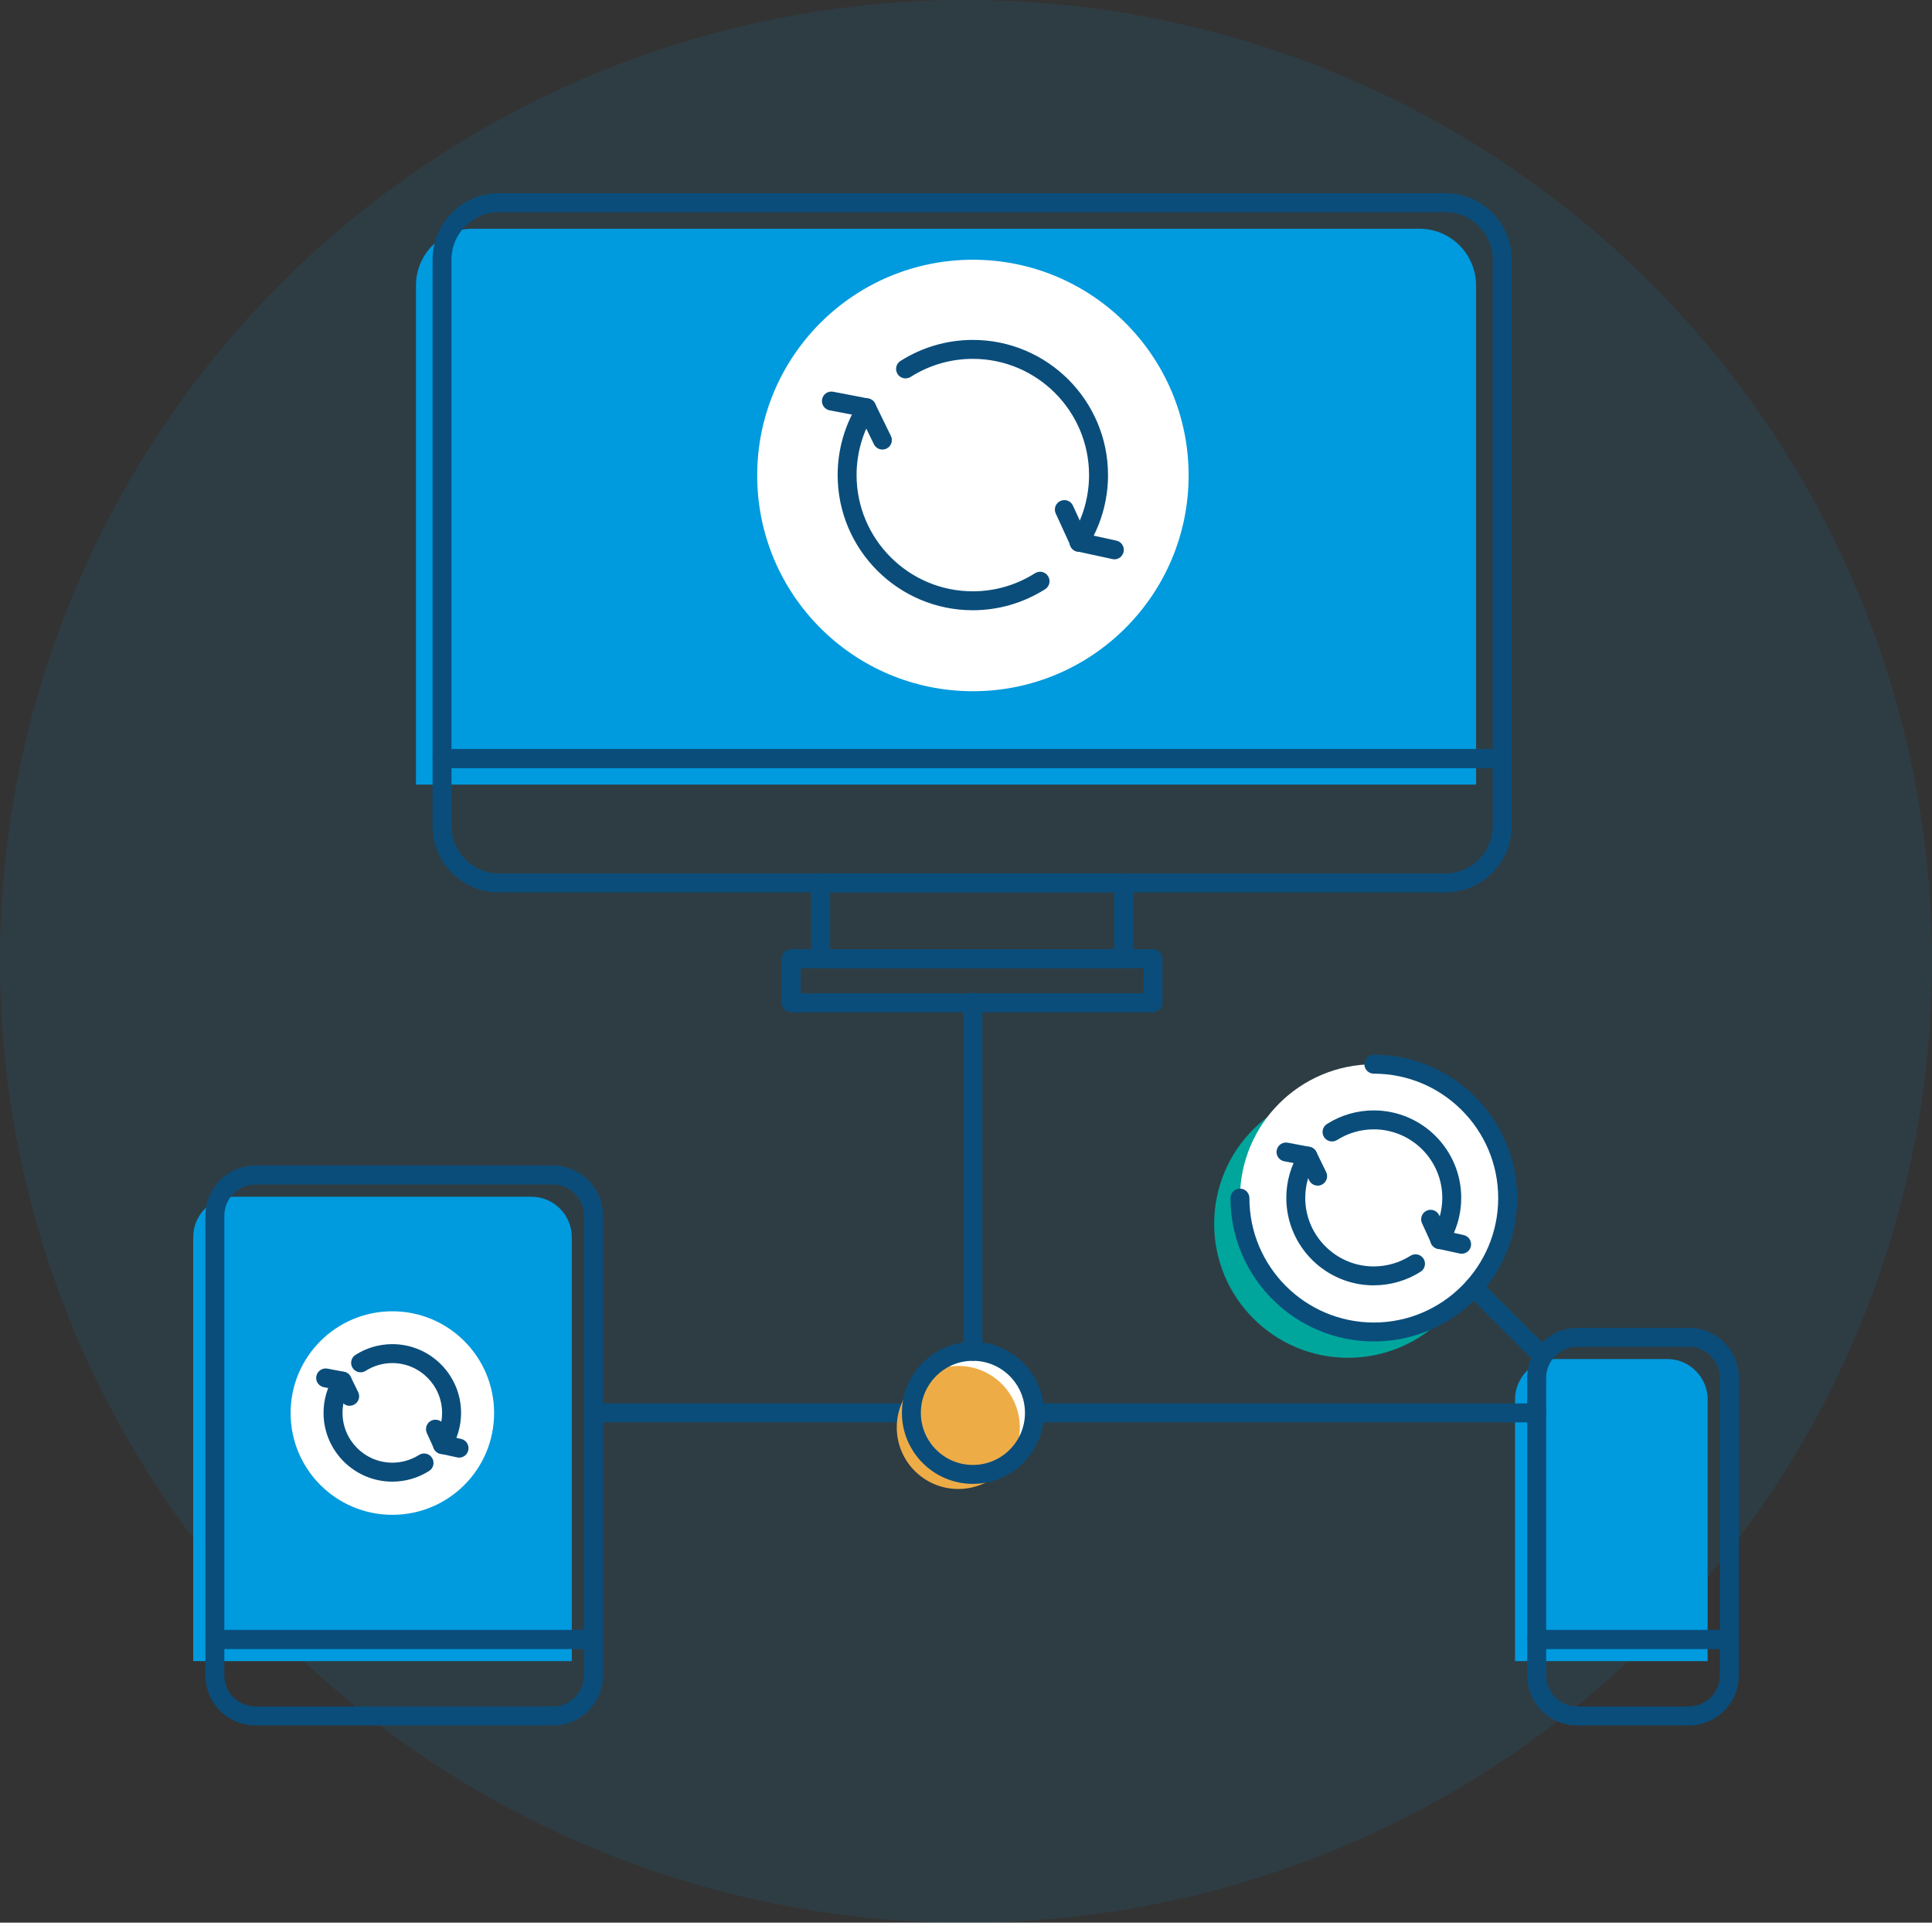 <svg width="200" height="199" viewBox="0 0 200 199" fill="none" xmlns="http://www.w3.org/2000/svg">
<rect x="0" y="0" width="200" height="199" fill="#333333" stroke="none"/>
<ellipse opacity="0.1" cx="100" cy="99.505" rx="100" ry="99.505" fill="#009ADE"/>
<path d="M59.194 128.063C59.194 125.746 57.313 123.864 54.995 123.864H24.199C21.881 123.864 20 125.746 20 128.063V171.936H59.194V128.063Z" fill="#009ADE"/>
<path d="M176.776 144.863C176.776 142.545 174.895 140.664 172.577 140.664H161.035C158.717 140.664 156.836 142.545 156.836 144.863V171.936H176.776V144.863Z" fill="#009ADE"/>
<path d="M152.804 29.554C152.804 26.305 150.173 23.674 146.925 23.674H48.94C45.691 23.674 43.06 26.305 43.06 29.554V81.211H152.804V29.554Z" fill="#009ADE"/>
<path d="M155.504 79.497H45.76C45.221 79.497 44.78 79.056 44.78 78.517V26.859C44.78 23.077 47.857 20 51.639 20H149.624C153.407 20 156.483 23.077 156.483 26.859V78.517C156.483 79.056 156.042 79.497 155.504 79.497ZM46.74 77.537H154.524V26.859C154.524 24.16 152.324 21.96 149.624 21.96H51.639C48.94 21.96 46.74 24.16 46.74 26.859V77.537Z" fill="#0A4D7B"/>
<path d="M149.624 92.367H51.639C47.857 92.367 44.78 89.29 44.78 85.508V78.517C44.78 77.978 45.221 77.537 45.76 77.537H155.504C156.042 77.537 156.483 77.978 156.483 78.517V85.508C156.483 89.29 153.407 92.367 149.624 92.367ZM46.74 79.497V85.508C46.74 88.207 48.94 90.407 51.639 90.407H149.624C152.324 90.407 154.524 88.207 154.524 85.508V79.497H46.74Z" fill="#0A4D7B"/>
<path d="M116.31 100.206H84.954C84.415 100.206 83.975 99.765 83.975 99.226V91.387C83.975 90.848 84.415 90.407 84.954 90.407H116.31C116.849 90.407 117.29 90.848 117.29 91.387V99.226C117.29 99.765 116.849 100.206 116.31 100.206ZM85.934 98.246H115.33V92.367H85.934V98.246Z" fill="#0A4D7B"/>
<path d="M119.358 104.777H81.903C81.364 104.777 80.923 104.336 80.923 103.797V99.226C80.923 98.687 81.364 98.246 81.903 98.246H119.358C119.896 98.246 120.337 98.687 120.337 99.226V103.797C120.337 104.336 119.896 104.777 119.358 104.777ZM82.888 102.817H118.383V100.206H82.888V102.817Z" fill="#0A4D7B"/>
<path d="M61.438 170.672H22.244C21.705 170.672 21.264 170.231 21.264 169.692V125.819C21.264 122.963 23.586 120.641 26.442 120.641H57.239C60.095 120.641 62.417 122.963 62.417 125.819V169.692C62.417 170.231 61.977 170.672 61.438 170.672ZM23.223 168.712H60.458V125.819C60.458 124.046 59.013 122.6 57.239 122.6H26.442C24.669 122.6 23.223 124.046 23.223 125.819V168.712Z" fill="#0A4D7B"/>
<path d="M179.02 170.672H159.08C158.542 170.672 158.101 170.231 158.101 169.692V142.619C158.101 139.762 160.423 137.44 163.279 137.44H174.822C177.678 137.44 180 139.762 180 142.619V169.692C180 170.231 179.559 170.672 179.02 170.672ZM160.06 168.712H178.041V142.619C178.041 140.845 176.595 139.4 174.822 139.4H163.279C161.506 139.4 160.06 140.845 160.06 142.619V168.712Z" fill="#0A4D7B"/>
<path d="M57.239 178.594H26.442C23.586 178.594 21.264 176.272 21.264 173.415V169.697C21.264 169.158 21.705 168.717 22.244 168.717H61.438C61.977 168.717 62.417 169.158 62.417 169.697V173.415C62.417 176.272 60.095 178.594 57.239 178.594ZM23.223 170.672V173.411C23.223 175.184 24.669 176.629 26.442 176.629H57.239C59.013 176.629 60.458 175.184 60.458 173.411V170.672H23.223Z" fill="#0A4D7B"/>
<path d="M174.822 178.594H163.279C160.423 178.594 158.101 176.272 158.101 173.415V169.697C158.101 169.158 158.542 168.717 159.08 168.717H179.02C179.559 168.717 180 169.158 180 169.697V173.415C180 176.272 177.678 178.594 174.822 178.594ZM160.06 170.672V173.411C160.06 175.184 161.506 176.629 163.279 176.629H174.822C176.595 176.629 178.041 175.184 178.041 173.411V170.672H160.06Z" fill="#0A4D7B"/>
<path d="M159.08 147.219H61.438C60.899 147.219 60.458 146.778 60.458 146.239C60.458 145.7 60.899 145.259 61.438 145.259H159.08C159.619 145.259 160.06 145.7 160.06 146.239C160.06 146.778 159.619 147.219 159.08 147.219Z" fill="#0A4D7B"/>
<path d="M100.716 152.608C104.233 152.608 107.085 149.757 107.085 146.239C107.085 142.722 104.233 139.87 100.716 139.87C97.198 139.87 94.347 142.722 94.347 146.239C94.347 149.757 97.198 152.608 100.716 152.608Z" fill="white"/>
<path d="M99.202 154.117C102.72 154.117 105.571 151.266 105.571 147.748C105.571 144.231 102.72 141.379 99.202 141.379C95.684 141.379 92.833 144.231 92.833 147.748C92.833 151.266 95.684 154.117 99.202 154.117Z" fill="#EEAC47"/>
<path d="M100.715 153.588C96.663 153.588 93.366 150.291 93.366 146.239C93.366 142.188 96.663 138.89 100.715 138.89C104.767 138.89 108.064 142.188 108.064 146.239C108.064 150.291 104.767 153.588 100.715 153.588ZM100.715 140.85C97.741 140.85 95.326 143.265 95.326 146.239C95.326 149.213 97.741 151.628 100.715 151.628C103.689 151.628 106.104 149.213 106.104 146.239C106.104 143.265 103.689 140.85 100.715 140.85Z" fill="#0A4D7B"/>
<path d="M100.715 140.85C100.176 140.85 99.735 140.409 99.735 139.87V103.738C99.735 103.199 100.176 102.758 100.715 102.758C101.254 102.758 101.695 103.199 101.695 103.738V139.87C101.695 140.409 101.254 140.85 100.715 140.85Z" fill="#0A4D7B"/>
<path d="M100.715 71.545C113.048 71.545 123.045 61.547 123.045 49.214C123.045 36.881 113.048 26.883 100.715 26.883C88.382 26.883 78.384 36.881 78.384 49.214C78.384 61.547 88.382 71.545 100.715 71.545Z" fill="white"/>
<path d="M100.705 63.163C92.989 63.163 86.713 56.887 86.713 49.17C86.713 46.515 87.467 43.923 88.888 41.684C89.177 41.228 89.785 41.091 90.24 41.38C90.696 41.669 90.833 42.277 90.544 42.733C89.319 44.658 88.673 46.887 88.673 49.17C88.673 55.804 94.072 61.203 100.705 61.203C102.988 61.203 105.217 60.556 107.143 59.331C107.603 59.042 108.206 59.175 108.495 59.635C108.784 60.091 108.652 60.698 108.191 60.987C105.947 62.408 103.361 63.163 100.7 63.163H100.705Z" fill="#0A4D7B"/>
<path d="M111.694 57.117C111.513 57.117 111.332 57.068 111.17 56.965C110.714 56.676 110.577 56.068 110.866 55.613C112.091 53.687 112.738 51.458 112.738 49.175C112.738 42.541 107.339 37.143 100.705 37.143C98.422 37.143 96.193 37.789 94.268 39.014C93.812 39.303 93.204 39.171 92.915 38.71C92.626 38.25 92.759 37.647 93.219 37.358C95.463 35.937 98.05 35.183 100.71 35.183C108.426 35.183 114.702 41.459 114.702 49.175C114.702 51.835 113.948 54.422 112.527 56.666C112.341 56.96 112.023 57.122 111.699 57.122L111.694 57.117Z" fill="#0A4D7B"/>
<path d="M91.348 46.529C90.986 46.529 90.638 46.329 90.466 45.981L89.051 43.08L85.881 42.473C85.352 42.37 84.999 41.856 85.102 41.327C85.205 40.797 85.714 40.445 86.248 40.547L89.898 41.248C90.202 41.307 90.457 41.503 90.594 41.782L92.225 45.123C92.465 45.608 92.26 46.196 91.775 46.431C91.637 46.5 91.49 46.529 91.344 46.529H91.348Z" fill="#0A4D7B"/>
<path d="M115.359 57.891C115.29 57.891 115.222 57.881 115.148 57.866L111.518 57.078C111.219 57.014 110.964 56.808 110.837 56.529L109.289 53.148C109.063 52.658 109.279 52.075 109.774 51.85C110.263 51.625 110.846 51.84 111.072 52.335L112.414 55.27L115.564 55.956C116.094 56.068 116.427 56.593 116.314 57.122C116.216 57.582 115.809 57.896 115.359 57.896V57.891Z" fill="#0A4D7B"/>
<path d="M51.15 146.259C51.15 140.443 46.437 135.725 40.616 135.725C34.796 135.725 30.083 140.443 30.083 146.259C30.083 152.074 34.796 156.792 40.616 156.792C46.437 156.792 51.15 152.079 51.15 146.259Z" fill="white"/>
<path d="M40.612 153.358C36.688 153.358 33.493 150.164 33.493 146.239C33.493 144.887 33.875 143.569 34.6 142.428C34.889 141.972 35.497 141.835 35.953 142.124C36.408 142.413 36.545 143.02 36.256 143.476C35.732 144.299 35.458 145.255 35.458 146.234C35.458 149.076 37.77 151.393 40.617 151.393C41.596 151.393 42.552 151.114 43.375 150.595C43.831 150.306 44.438 150.438 44.727 150.898C45.016 151.354 44.884 151.962 44.423 152.251C43.282 152.976 41.964 153.358 40.612 153.358Z" fill="#0A4D7B"/>
<path d="M45.794 150.506C45.613 150.506 45.432 150.457 45.27 150.355C44.814 150.066 44.677 149.458 44.966 149.002C45.49 148.174 45.765 147.224 45.765 146.244C45.765 143.403 43.452 141.085 40.611 141.085C39.631 141.085 38.676 141.364 37.853 141.889C37.397 142.178 36.789 142.045 36.5 141.585C36.211 141.129 36.344 140.522 36.804 140.233C37.946 139.508 39.264 139.125 40.616 139.125C44.54 139.125 47.73 142.32 47.73 146.244C47.73 147.596 47.347 148.914 46.622 150.056C46.436 150.35 46.118 150.511 45.794 150.511V150.506Z" fill="#0A4D7B"/>
<path d="M36.203 145.509C35.84 145.509 35.492 145.308 35.321 144.961L34.767 143.824L33.528 143.584C32.993 143.481 32.646 142.971 32.748 142.437C32.851 141.908 33.366 141.56 33.895 141.658L35.615 141.987C35.918 142.045 36.173 142.241 36.31 142.521L37.079 144.093C37.319 144.578 37.114 145.166 36.629 145.401C36.492 145.47 36.345 145.499 36.198 145.499L36.203 145.509Z" fill="#0A4D7B"/>
<path d="M47.523 150.869C47.455 150.869 47.386 150.864 47.313 150.845L45.598 150.472C45.294 150.409 45.044 150.203 44.917 149.923L44.187 148.331C43.962 147.841 44.177 147.258 44.672 147.033C45.162 146.808 45.745 147.023 45.97 147.518L46.495 148.664L47.729 148.934C48.258 149.046 48.591 149.571 48.479 150.1C48.381 150.56 47.974 150.874 47.523 150.874V150.869Z" fill="#0A4D7B"/>
<path d="M153.407 126.677C153.407 119.024 147.204 112.821 139.551 112.821C131.899 112.821 125.691 119.024 125.691 126.677C125.691 134.329 131.894 140.537 139.551 140.537C147.209 140.537 153.407 134.334 153.407 126.677Z" fill="#00A69C"/>
<path d="M156.076 124.011C156.076 116.359 149.874 110.156 142.221 110.156C134.569 110.156 128.361 116.359 128.361 124.011C128.361 131.664 134.564 137.871 142.221 137.871C149.879 137.871 156.076 131.669 156.076 124.011Z" fill="white"/>
<path d="M142.218 138.846C134.036 138.846 127.378 132.188 127.378 124.006C127.378 123.467 127.819 123.027 128.358 123.027C128.897 123.027 129.338 123.467 129.338 124.006C129.338 131.11 135.114 136.887 142.218 136.887C149.322 136.887 155.093 131.11 155.093 124.006C155.093 116.902 149.317 111.131 142.218 111.131C141.679 111.131 141.238 110.69 141.238 110.151C141.238 109.612 141.679 109.171 142.218 109.171C150.4 109.171 157.053 115.825 157.053 124.006C157.053 132.188 150.4 138.846 142.218 138.846Z" fill="#0A4D7B"/>
<path d="M142.212 133.041C137.22 133.041 133.158 128.979 133.158 123.987C133.158 122.267 133.643 120.592 134.564 119.141C134.853 118.686 135.461 118.549 135.916 118.838C136.372 119.127 136.509 119.734 136.22 120.19C135.5 121.327 135.118 122.64 135.118 123.987C135.118 127.896 138.302 131.081 142.212 131.081C143.559 131.081 144.872 130.699 146.009 129.979C146.465 129.69 147.072 129.822 147.361 130.277C147.65 130.733 147.518 131.341 147.062 131.63C145.612 132.551 143.937 133.036 142.217 133.036L142.212 133.041Z" fill="#0A4D7B"/>
<path d="M149.032 129.288C148.851 129.288 148.669 129.239 148.508 129.136C148.052 128.847 147.915 128.239 148.204 127.784C148.924 126.647 149.306 125.334 149.306 123.987C149.306 120.077 146.127 116.893 142.212 116.893C140.865 116.893 139.552 117.275 138.415 117.995C137.959 118.284 137.352 118.152 137.063 117.691C136.774 117.236 136.906 116.628 137.367 116.339C138.817 115.418 140.492 114.933 142.212 114.933C147.204 114.933 151.266 118.994 151.266 123.987C151.266 125.706 150.781 127.382 149.86 128.832C149.674 129.126 149.355 129.288 149.032 129.288Z" fill="#0A4D7B"/>
<path d="M136.406 122.718C136.044 122.718 135.696 122.517 135.524 122.169L134.726 120.538L132.943 120.2C132.409 120.097 132.061 119.587 132.164 119.053C132.266 118.524 132.776 118.176 133.31 118.274L135.573 118.705C135.877 118.764 136.137 118.96 136.269 119.239L137.283 121.312C137.523 121.797 137.318 122.385 136.833 122.62C136.695 122.689 136.548 122.718 136.401 122.718H136.406Z" fill="#0A4D7B"/>
<path d="M151.31 129.768C151.242 129.768 151.173 129.763 151.099 129.743L148.846 129.254C148.547 129.19 148.292 128.984 148.165 128.705L147.205 126.608C146.979 126.118 147.195 125.535 147.69 125.31C148.179 125.084 148.763 125.3 148.988 125.795L149.742 127.446L151.516 127.833C152.045 127.95 152.378 128.47 152.265 128.999C152.167 129.459 151.761 129.768 151.31 129.768Z" fill="#0A4D7B"/>
<path d="M159.124 140.801C158.875 140.801 158.625 140.703 158.434 140.512L151.859 133.937C151.477 133.555 151.477 132.933 151.859 132.551C152.241 132.169 152.863 132.169 153.245 132.551L159.82 139.126C160.202 139.508 160.202 140.13 159.82 140.512C159.629 140.703 159.379 140.801 159.129 140.801H159.124Z" fill="#0A4D7B"/>
</svg>

